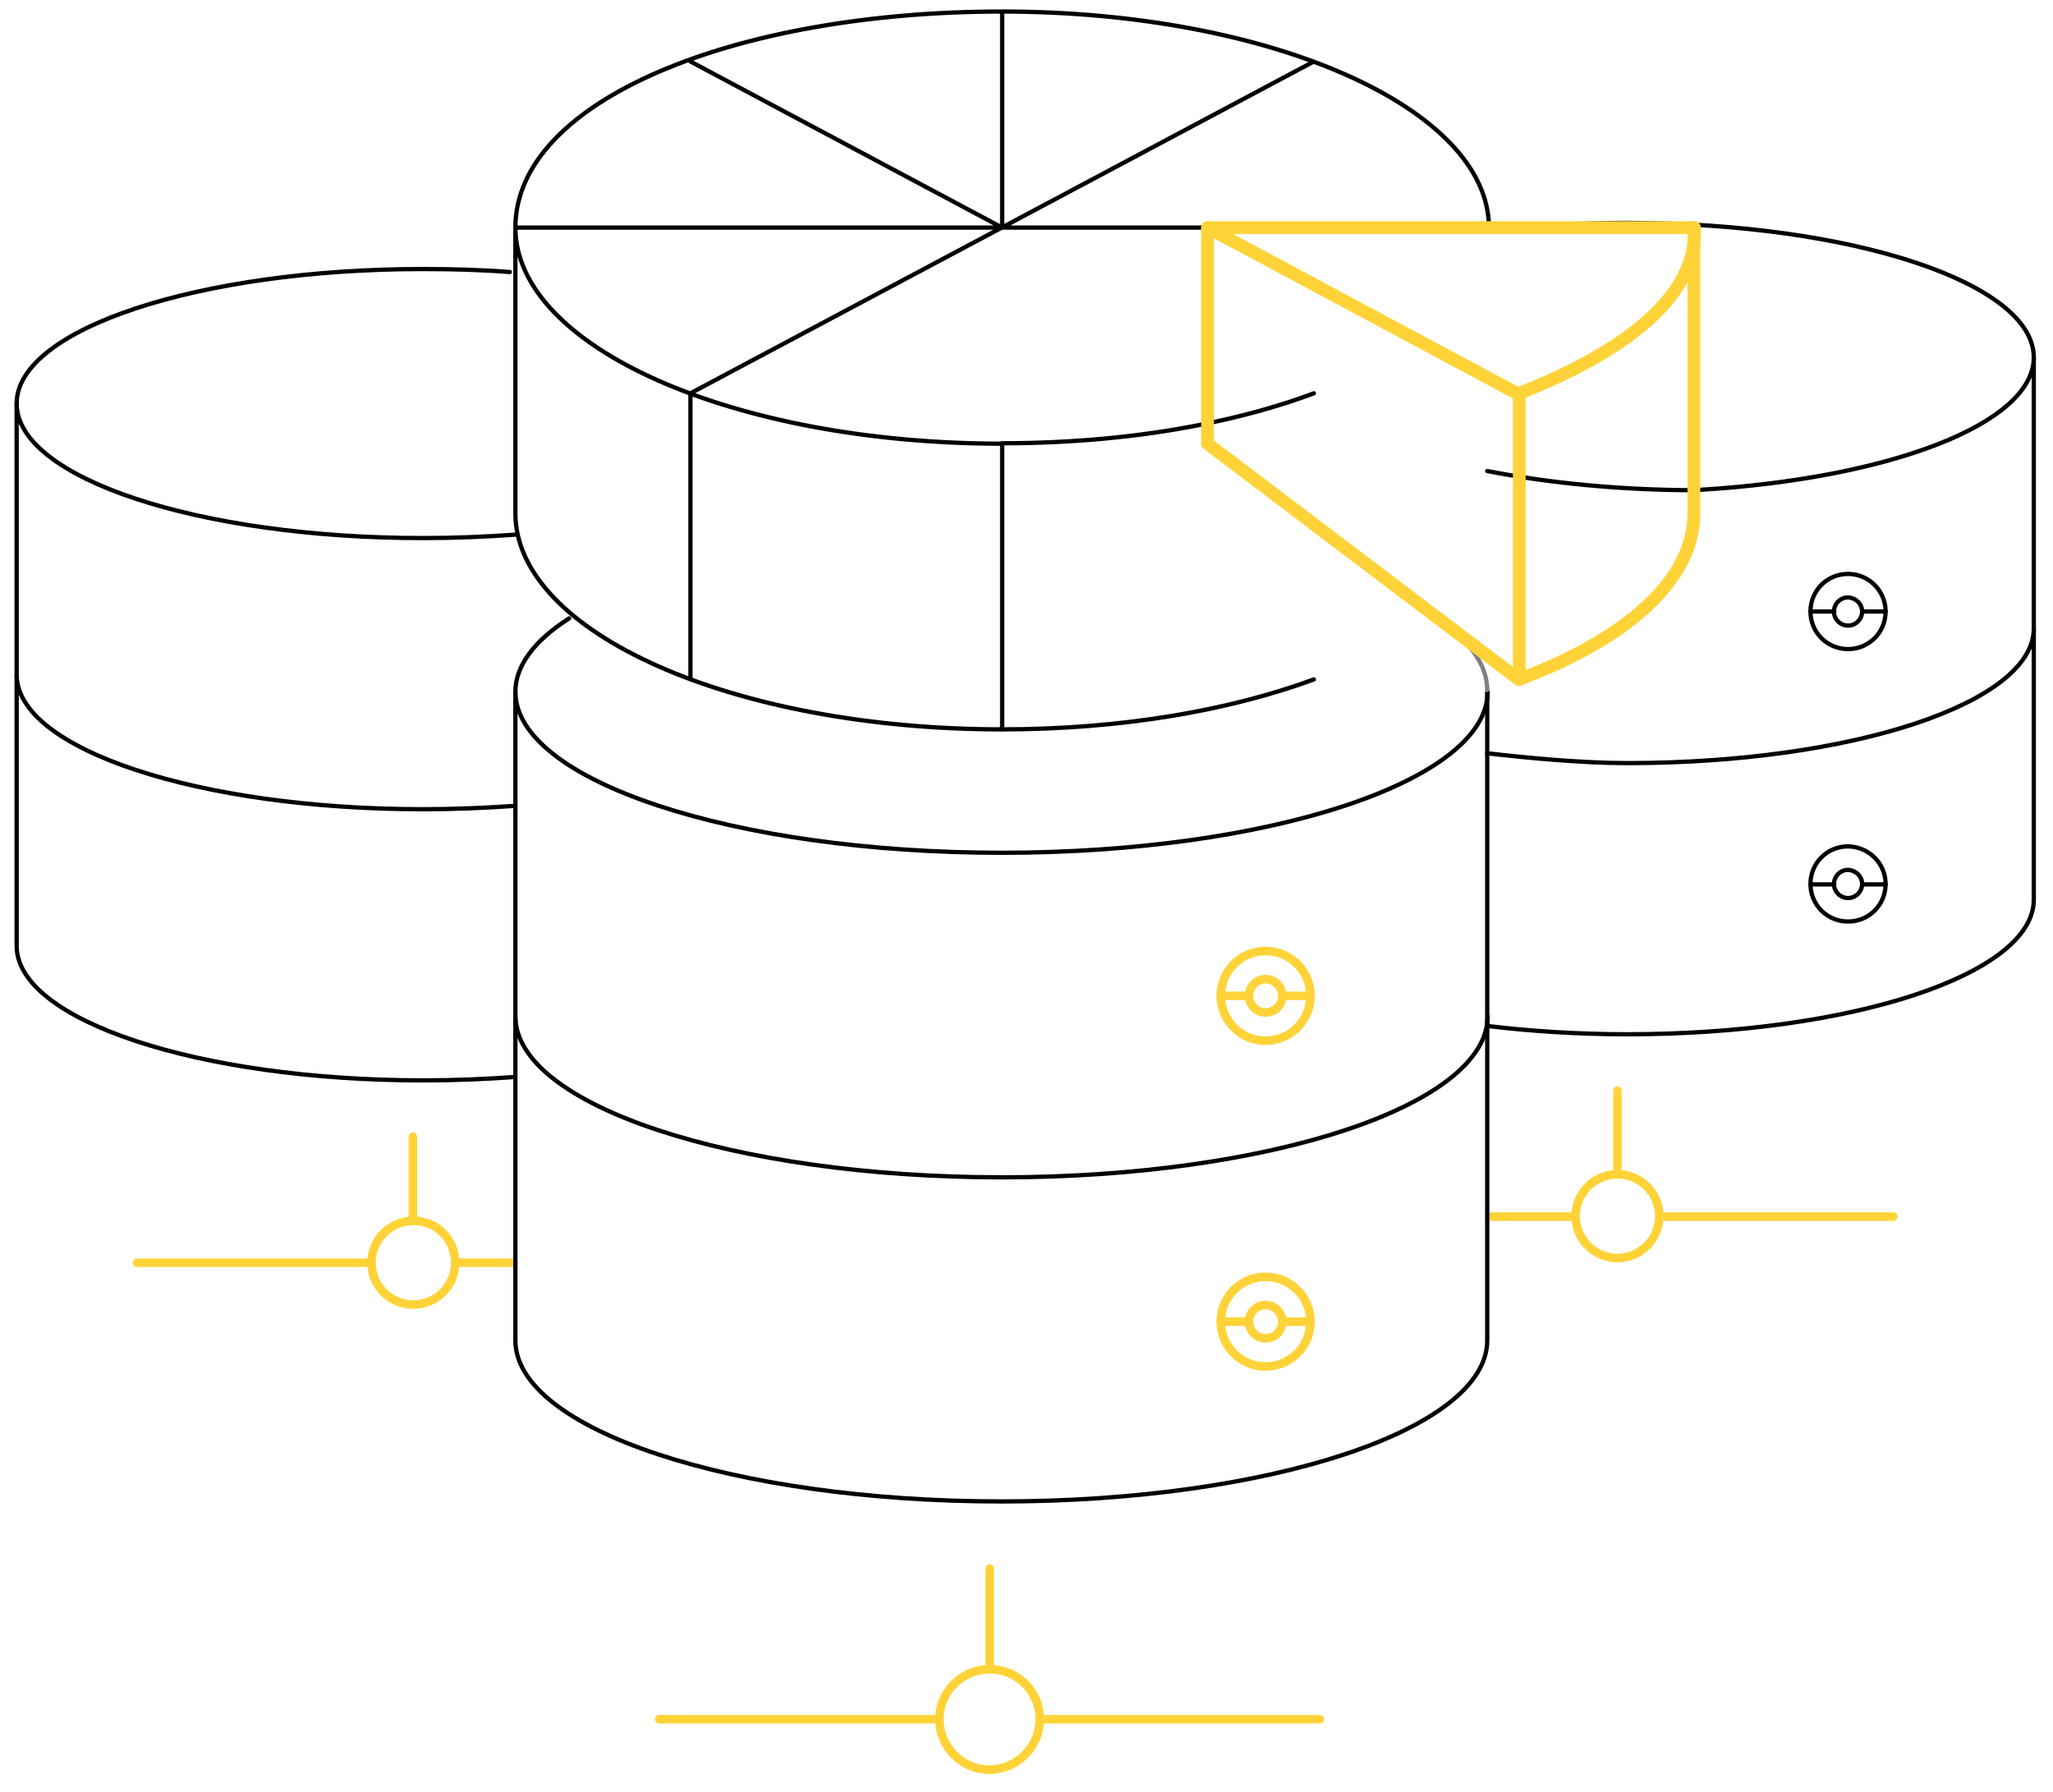 <?xml version="1.0" encoding="utf-8"?>
<!-- Generator: Adobe Illustrator 26.0.1, SVG Export Plug-In . SVG Version: 6.00 Build 0)  -->
<svg version="1.1" id="Layer_1" xmlns="http://www.w3.org/2000/svg" xmlns:xlink="http://www.w3.org/1999/xlink" x="0px" y="0px"
	 viewBox="0 0 480.8 419.6" style="enable-background:new 0 0 480.8 419.6;" xml:space="preserve">
<style type="text/css">
	.st0{fill:none;stroke:#000000;stroke-linecap:round;stroke-linejoin:round;stroke-miterlimit:10;}
	.st1{fill:none;stroke:#FFD338;stroke-width:2;stroke-linecap:round;stroke-linejoin:round;stroke-miterlimit:10;}
	.st2{fill:none;}
	.st3{fill:none;stroke:#808080;stroke-linecap:round;stroke-linejoin:round;stroke-miterlimit:10;}
	.st4{fill:none;stroke:#FFD338;stroke-width:3;stroke-linecap:round;stroke-linejoin:round;stroke-miterlimit:10;}
</style>
<path class="st0" d="M120.6,252.2c-6.9,0.5-14.1,0.8-21.5,0.8c-52.6,0-95.2-14.1-95.2-31.5v-127C3.9,77.1,46.5,63,99.1,63
	c7,0,13.8,0.2,20.3,0.7"/>
<path class="st0" d="M120.7,125.2c-7,0.5-14.2,0.8-21.7,0.8c-52.6,0-95.1-14.1-95.1-31.5 M120.7,188.7c-7,0.5-14.2,0.8-21.7,0.8
	c-52.6,0-95.1-14.1-95.1-31.5"/>
<path id="svg-concept" class="st1" d="M106.6,295.7c0,5.4-4.4,9.8-9.8,9.8s-9.8-4.4-9.8-9.8s4.4-9.8,9.8-9.8
	C102.2,285.8,106.6,290.2,106.6,295.7z M96.7,266.2v19.6 M32.1,295.7h54.8 M106.6,295.7h13.5"/>
<path class="st0" d="M350.5,53.9c9.6-1.1,19.9-1.7,30.6-1.7c52.6,0,95.2,14.1,95.2,31.5v127c0,17.4-42.6,31.5-95.2,31.5
	c-11.4,0-22.3-0.7-32.4-1.9"/>
<path class="st0" d="M441.6,143.2c0,4.9-3.9,8.8-8.8,8.8s-8.8-3.9-8.8-8.8s3.9-8.8,8.8-8.8S441.6,138.4,441.6,143.2z"/>
<path class="st0" d="M436.1,143.2c0,1.8-1.5,3.3-3.3,3.3s-3.3-1.5-3.3-3.3s1.5-3.3,3.3-3.3C434.6,140,436.1,141.4,436.1,143.2z"/>
<line class="st0" x1="441.6" y1="143.2" x2="436.1" y2="143.2"/>
<line class="st0" x1="429.6" y1="143.2" x2="424" y2="143.2"/>
<path class="st0" d="M441.6,207c0,4.9-3.9,8.8-8.8,8.8s-8.8-3.9-8.8-8.8s3.9-8.8,8.8-8.8C437.7,198.3,441.6,202.2,441.6,207z"/>
<path class="st0" d="M436.1,207c0,1.8-1.5,3.3-3.3,3.3s-3.3-1.5-3.3-3.3s1.5-3.3,3.3-3.3C434.6,203.8,436.1,205.2,436.1,207z
	 M441.6,207.1h-5.5 M429.6,207.1H424"/>
<path class="st0" d="M476.3,83.7c0,15.5-33.7,28.3-78.1,31 M476.3,147.2c0,17.4-42.6,31.5-95.2,31.5c-10.7,0-23.2-1.2-32.8-2.3"/>
<path id="svg-concept_00000031906596698572995490000016476705411843747227_" class="st1" d="M388.6,284.8c0,5.4-4.4,9.8-9.8,9.8
	s-9.8-4.4-9.8-9.8s4.4-9.8,9.8-9.8S388.6,279.4,388.6,284.8z M378.8,255.4V275 M349.1,284.9H369 M388.6,284.9h54.8"/>
<g>
	<path class="st0" d="M348.3,162v151.9c0,20.8-51,37.7-113.8,37.7s-113.8-16.9-113.8-37.7V162l0,0c0-6.2,4.6-12.1,12.6-17.2"/>
	<path id="svg-concept_00000000912364331332824700000002876287456503172228_" class="st1" d="M306.9,233.2c0,5.8-4.7,10.5-10.5,10.5
		s-10.5-4.7-10.5-10.5s4.7-10.5,10.5-10.5S306.9,227.4,306.9,233.2z"/>
	<path id="svg-concept_00000102541212484175091260000006297645584879040648_" class="st1" d="M300.3,233.2c0,2.2-1.7,3.9-3.9,3.9
		s-3.9-1.8-3.9-3.9s1.7-3.9,3.9-3.9C298.5,229.3,300.3,231,300.3,233.2z M306.9,233.2h-6.6 M292.5,233.2h-6.6 M306.9,309.5
		c0,5.8-4.7,10.5-10.5,10.5s-10.5-4.7-10.5-10.5s4.7-10.5,10.5-10.5S306.9,303.7,306.9,309.5z"/>
	<path id="svg-concept_00000101811033461450047150000016993203695424004274_" class="st1" d="M300.3,309.5c0,2.2-1.7,3.9-3.9,3.9
		s-3.9-1.8-3.9-3.9s1.7-3.9,3.9-3.9C298.5,305.6,300.3,307.4,300.3,309.5z M306.9,309.5h-6.6 M292.5,309.5h-6.6"/>
	<path class="st0" d="M348.4,238c0,20.8-51,37.7-113.8,37.7S120.7,258.8,120.7,238"/>
	<path id="svg-concept_00000009584586262341822930000013370583461979973271_" class="st1" d="M243.5,402.6c0,6.5-5.3,11.8-11.8,11.8
		S220,409,220,402.6c0-6.5,5.3-11.7,11.8-11.7S243.5,396.1,243.5,402.6z M231.8,367.3v23.5 M154.4,402.6H220 M243.5,402.6h65.6"/>
	<path class="st0" d="M348.4,162c0,20.8-51,37.7-113.8,37.7S120.7,182.8,120.7,162"/>
</g>
<path class="st2" d="M120.7,53.3c0-20.8,36.6-50.6,113.8-50.6c57,0,113.8,20.7,113.8,50.6v66.9c0,29-51,50.6-113.8,50.6
	s-113.8-22.3-113.8-50.6L120.7,53.3L120.7,53.3z"/>
<g>
	<path class="st0" d="M234.7,103.9c-62.9,0-114-22.6-114-50.6c0-29.9,51.7-50.6,114-50.6c62.9,0,114,22.7,114,50.6 M234.7,170.8
		c-62.9,0-114-22.6-114-50.6 M234.7,2.7v50.6 M234.7,53.3h-114 M161.7,92.1l146-77.7 M161.7,92.1v67 M348.4,53.3H234.7 M161.7,14.4
		l73,38.9 M120.7,120.2V53.3"/>
</g>
<g>
	<path class="st0" d="M307.7,159.1c-19.8,7.3-45.2,11.7-73,11.7v-66.9 M281,99.5c-14.1,2.8-29.8,4.3-46.3,4.3 M307.7,92.1
		c-8,3-17,5.5-26.7,7.4"/>
</g>
<path class="st0" d="M397.5,114.8c-18,0-34.9-1.7-49.2-4.5"/>
<path class="st3" d="M335,143.9c8.5,5.3,13.3,11.3,13.3,17.7"/>
<g>
	<path id="svg-concept_00000183244770922907745510000012953377593900123051_" class="st4" d="M396.8,53.3h-114v50.6l72.9,55.2
		c25-9.3,41-23.2,41-38.8v-67"/>
	<path id="svg-concept_00000106839382498048325580000017227048663449070772_" class="st4" d="M396.8,53.3
		c0.9,15.4-15.2,28.7-41,38.8 M282.8,53.3l73,39.1 M355.8,92.4v66.7"/>
	
		<animateMotion  accumulate="none" additive="replace" begin="0s" calcMode="paced" dur="3s" fill="freeze" path="M8, 0 -48 0 48" restart="always">
		</animateMotion>
</g>
</svg>
